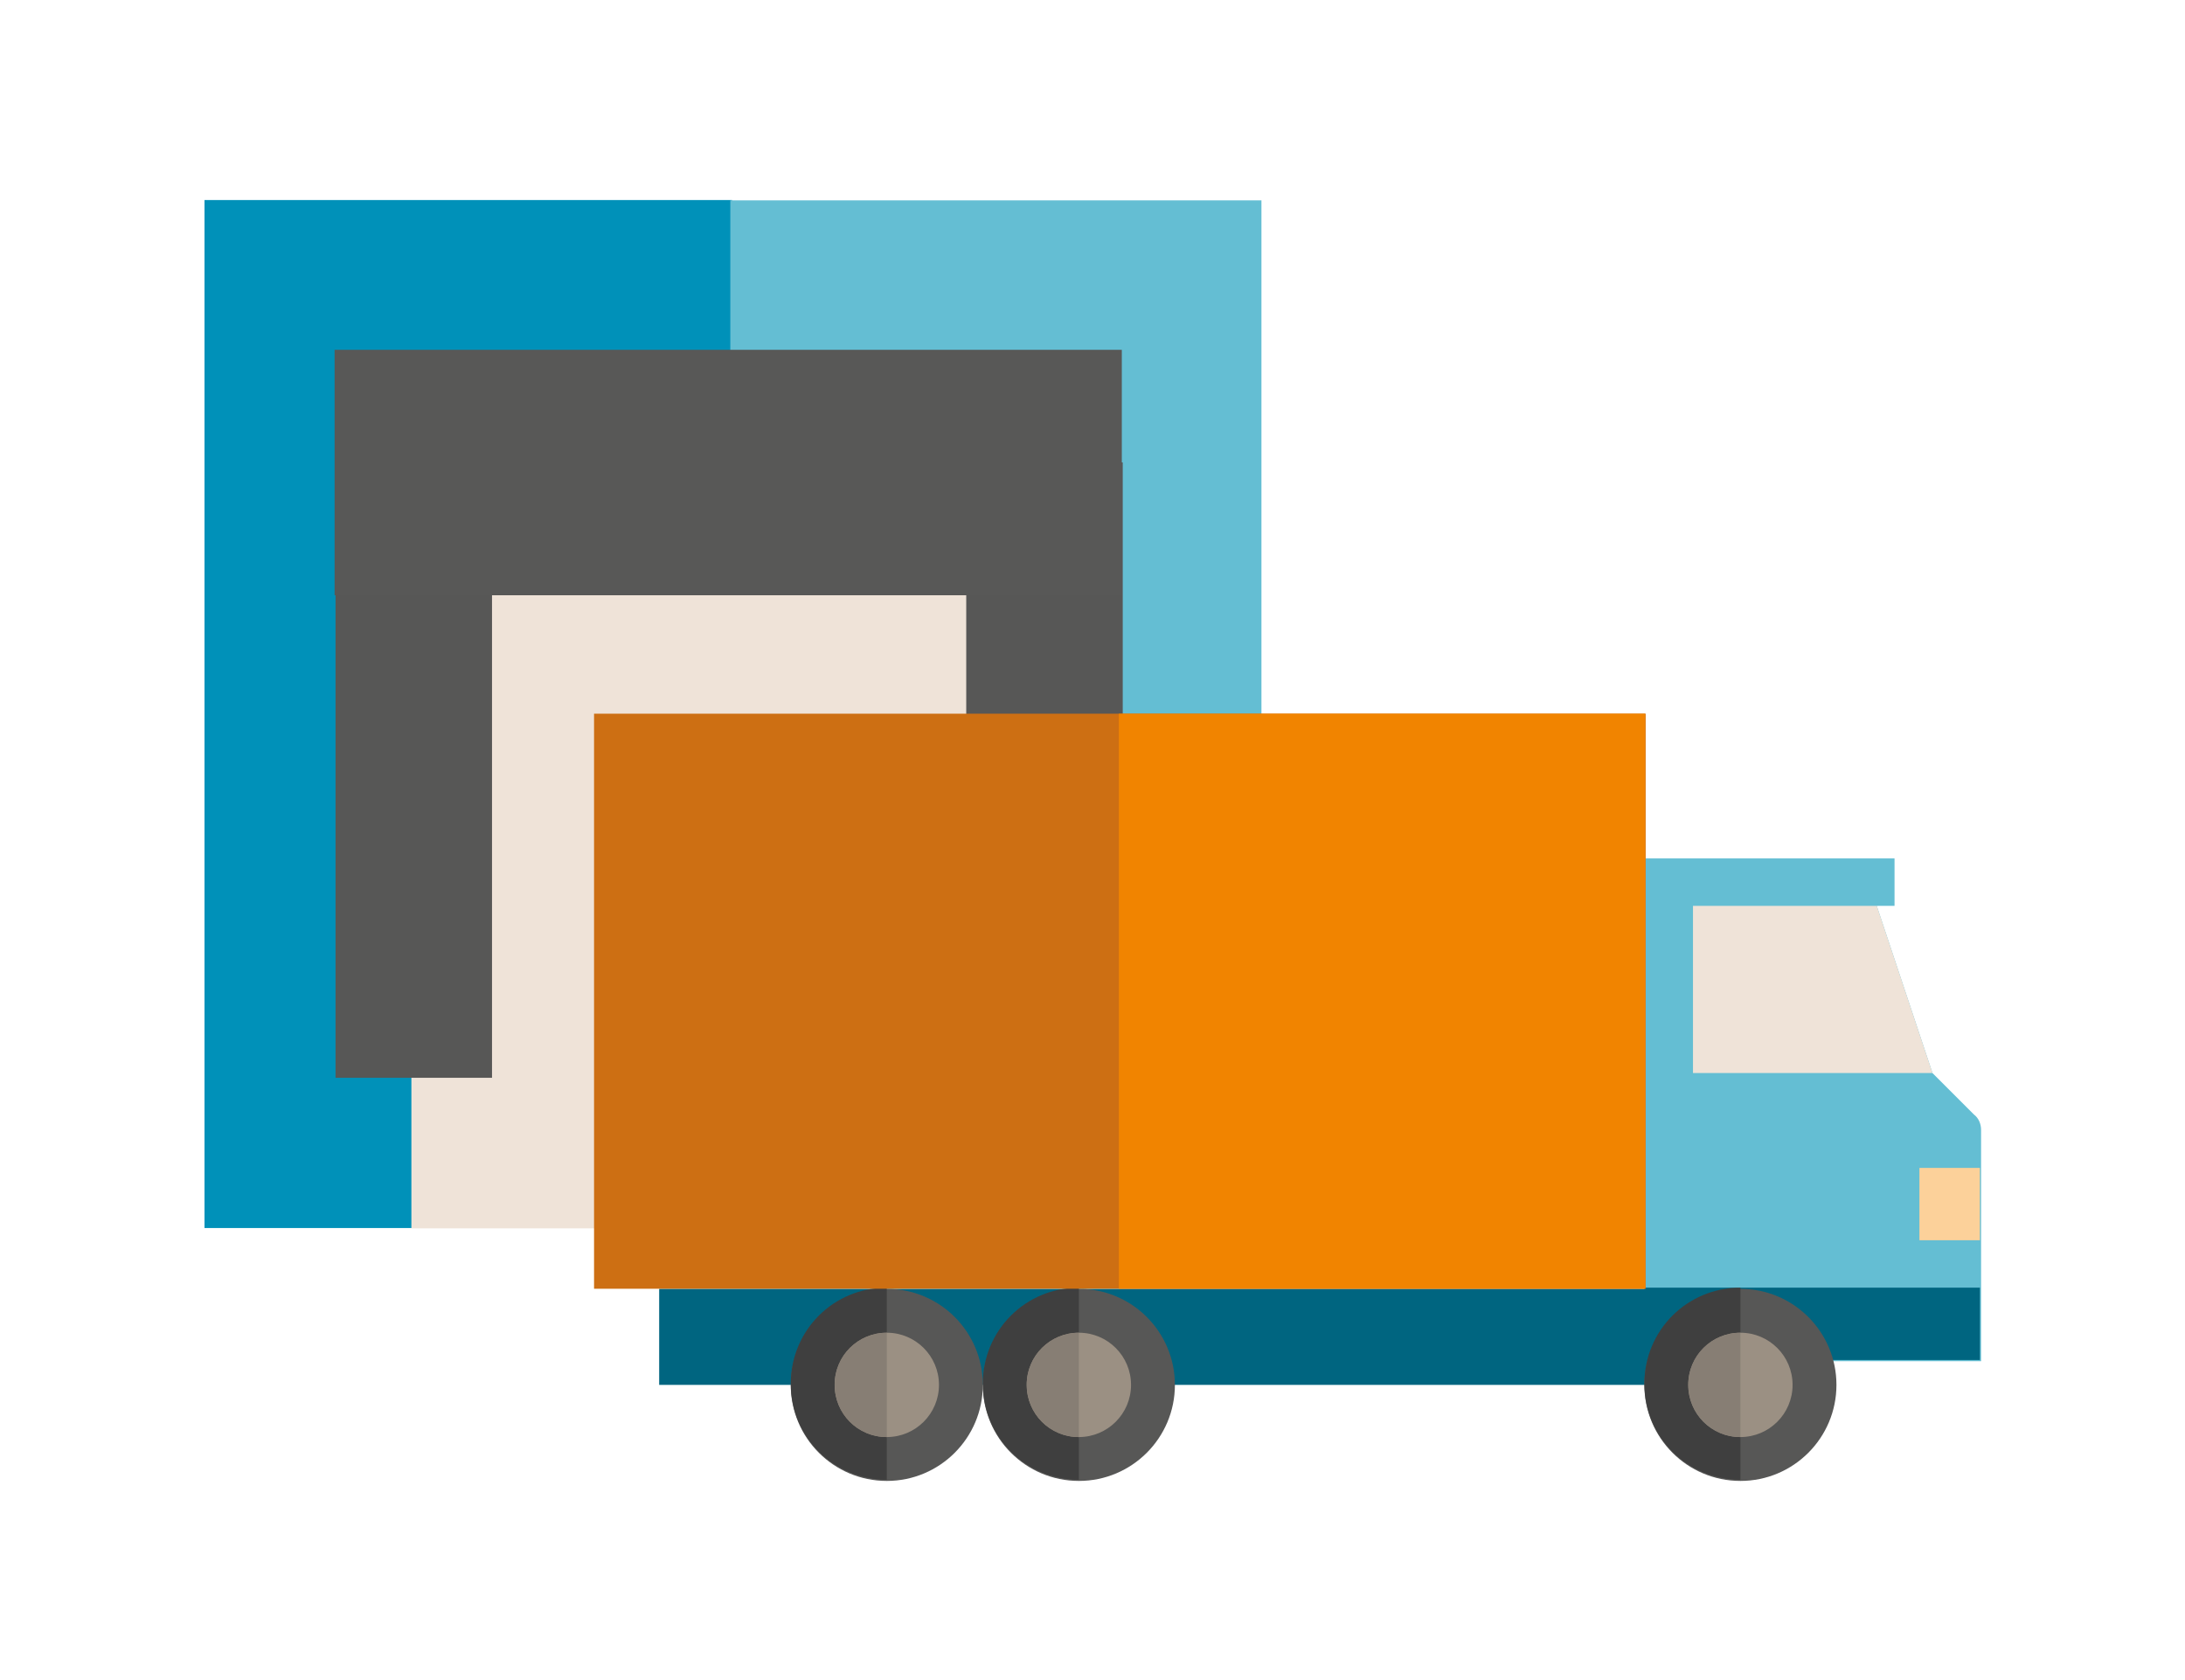<?xml version="1.0" encoding="UTF-8"?> <!-- Generator: Adobe Illustrator 25.2.0, SVG Export Plug-In . SVG Version: 6.00 Build 0) --> <svg xmlns="http://www.w3.org/2000/svg" xmlns:xlink="http://www.w3.org/1999/xlink" version="1.1" id="Layer_1" x="0px" y="0px" viewBox="0 0 184.3 141.7" style="enable-background:new 0 0 184.3 141.7;" xml:space="preserve"> <style type="text/css"> .st0{fill:#CC9F79;} .st1{fill:#B78865;} .st2{fill:#575756;} .st3{fill:#64BED3;} .st4{fill:#0091B9;} .st5{fill:#FFFFFF;} .st6{fill:#FCD19A;} .st7{fill:#F18400;} .st8{fill:#EFE3D8;} .st9{fill:#CD6F13;} .st10{fill:#006580;} .st11{fill:#FAC9A5;} .st12{fill:#F9BE91;} .st13{fill:#EABA8B;} .st14{fill:#F2C593;} .st15{fill:#EFB14D;} .st16{fill:#D89330;} .st17{fill:#51A1B1;} .st18{fill:#EDBD8B;} .st19{fill:#392814;} .st20{fill:#4F3925;} .st21{fill:#855330;} .st22{fill:#93603E;} .st23{fill:#877E74;} .st24{fill:#9B9083;} .st25{fill:#D6CABD;} .st26{fill:#3F3F3F;} .st27{fill:#E8F2FB;} .st28{fill:#FDD191;} .st29{fill:#585857;} .st30{fill:#E1754E;} .st31{fill:#E8B178;} .st32{fill:#F0BA7D;} .st33{fill:#036F88;} .st34{fill:#4BC1E9;} .st35{fill:#C67D45;} .st36{fill:#A96332;} .st37{fill:#F2C885;} .st38{fill:#E4B46C;} .st39{fill:#6B4116;} .st40{fill:#4F2D13;} .st41{fill:#FAE5BB;} .st42{fill:#EBD2A4;} .st43{fill:#442A13;} .st44{fill:#523612;} .st45{fill:#5E3D19;} .st46{display:none;fill:#0091B9;} .st47{display:none;} .st48{display:inline;} .st49{fill:#0883A0;} .st50{fill:#F39155;} </style> <g> <g> <g> <g> <rect x="17.2" y="16.9" transform="matrix(-1 -1.224647e-16 1.224647e-16 -1 78.949 120.471)" class="st4" width="44.5" height="86.7"></rect> <rect x="61.6" y="16.9" class="st3" width="44.8" height="86.7"></rect> <rect x="34.7" y="39.4" class="st8" width="53.4" height="64.2"></rect> <rect x="28.3" y="39.1" class="st2" width="13.2" height="51.8"></rect> <rect x="81.5" y="39" class="st2" width="13.2" height="51.8"></rect> <rect x="51.1" y="6.6" transform="matrix(6.123234e-17 -1 1 6.123234e-17 21.622 101.303)" class="st29" width="20.7" height="66.4"></rect> </g> </g> </g> <g> <path class="st3" d="M158.3,76.4h1.5v-4h-21v42.4l28.3,0V95.3c0-0.5-0.2-1-0.6-1.3l-3.5-3.5L158.3,76.4"></path> <path class="st8" d="M142.8,76.4v14.1H163l-4.7-14.1H142.8z"></path> <path class="st10" d="M138.8,114.7H167v-6.1h-28.3V114.7z"></path> <path class="st10" d="M146.8,116.8H55.6v-8.1h91.2V116.8z"></path> <path class="st6" d="M167,104.6h-5.1v-6.1h5.1V104.6z"></path> <circle class="st2" cx="91" cy="116.8" r="8.1"></circle> <path class="st26" d="M91,124.8c-4.5,0-8.1-3.6-8.1-8.1c0-4.5,3.6-8.1,8.1-8.1V124.8z"></path> <circle class="st24" cx="91" cy="116.8" r="4.4"></circle> <path class="st23" d="M91,121.2c-2.5,0-4.4-2-4.4-4.4c0-2.5,2-4.4,4.4-4.4V121.2z"></path> <circle class="st2" cx="74.8" cy="116.8" r="8.1"></circle> <path class="st26" d="M74.8,124.8c-4.5,0-8.1-3.6-8.1-8.1c0-4.5,3.6-8.1,8.1-8.1V124.8z"></path> <circle class="st24" cx="74.8" cy="116.8" r="4.4"></circle> <path class="st23" d="M74.8,121.2c-2.5,0-4.4-2-4.4-4.4c0-2.5,2-4.4,4.4-4.4V121.2z"></path> <circle class="st2" cx="146.8" cy="116.8" r="8.1"></circle> <path class="st26" d="M146.8,124.8c-4.5,0-8.1-3.6-8.1-8.1c0-4.5,3.6-8.1,8.1-8.1V124.8z"></path> <circle class="st24" cx="146.8" cy="116.8" r="4.4"></circle> <path class="st23" d="M146.8,121.2c-2.5,0-4.4-2-4.4-4.4c0-2.5,2-4.4,4.4-4.4V121.2z"></path> <rect x="50" y="60.2" transform="matrix(-1 -4.495616e-11 4.495616e-11 -1 188.807 168.892)" class="st9" width="88.7" height="48.5"></rect> <rect x="94.4" y="60.2" transform="matrix(-1 -4.505874e-11 4.505874e-11 -1 233.173 168.892)" class="st7" width="44.4" height="48.5"></rect> </g> </g> </svg> 